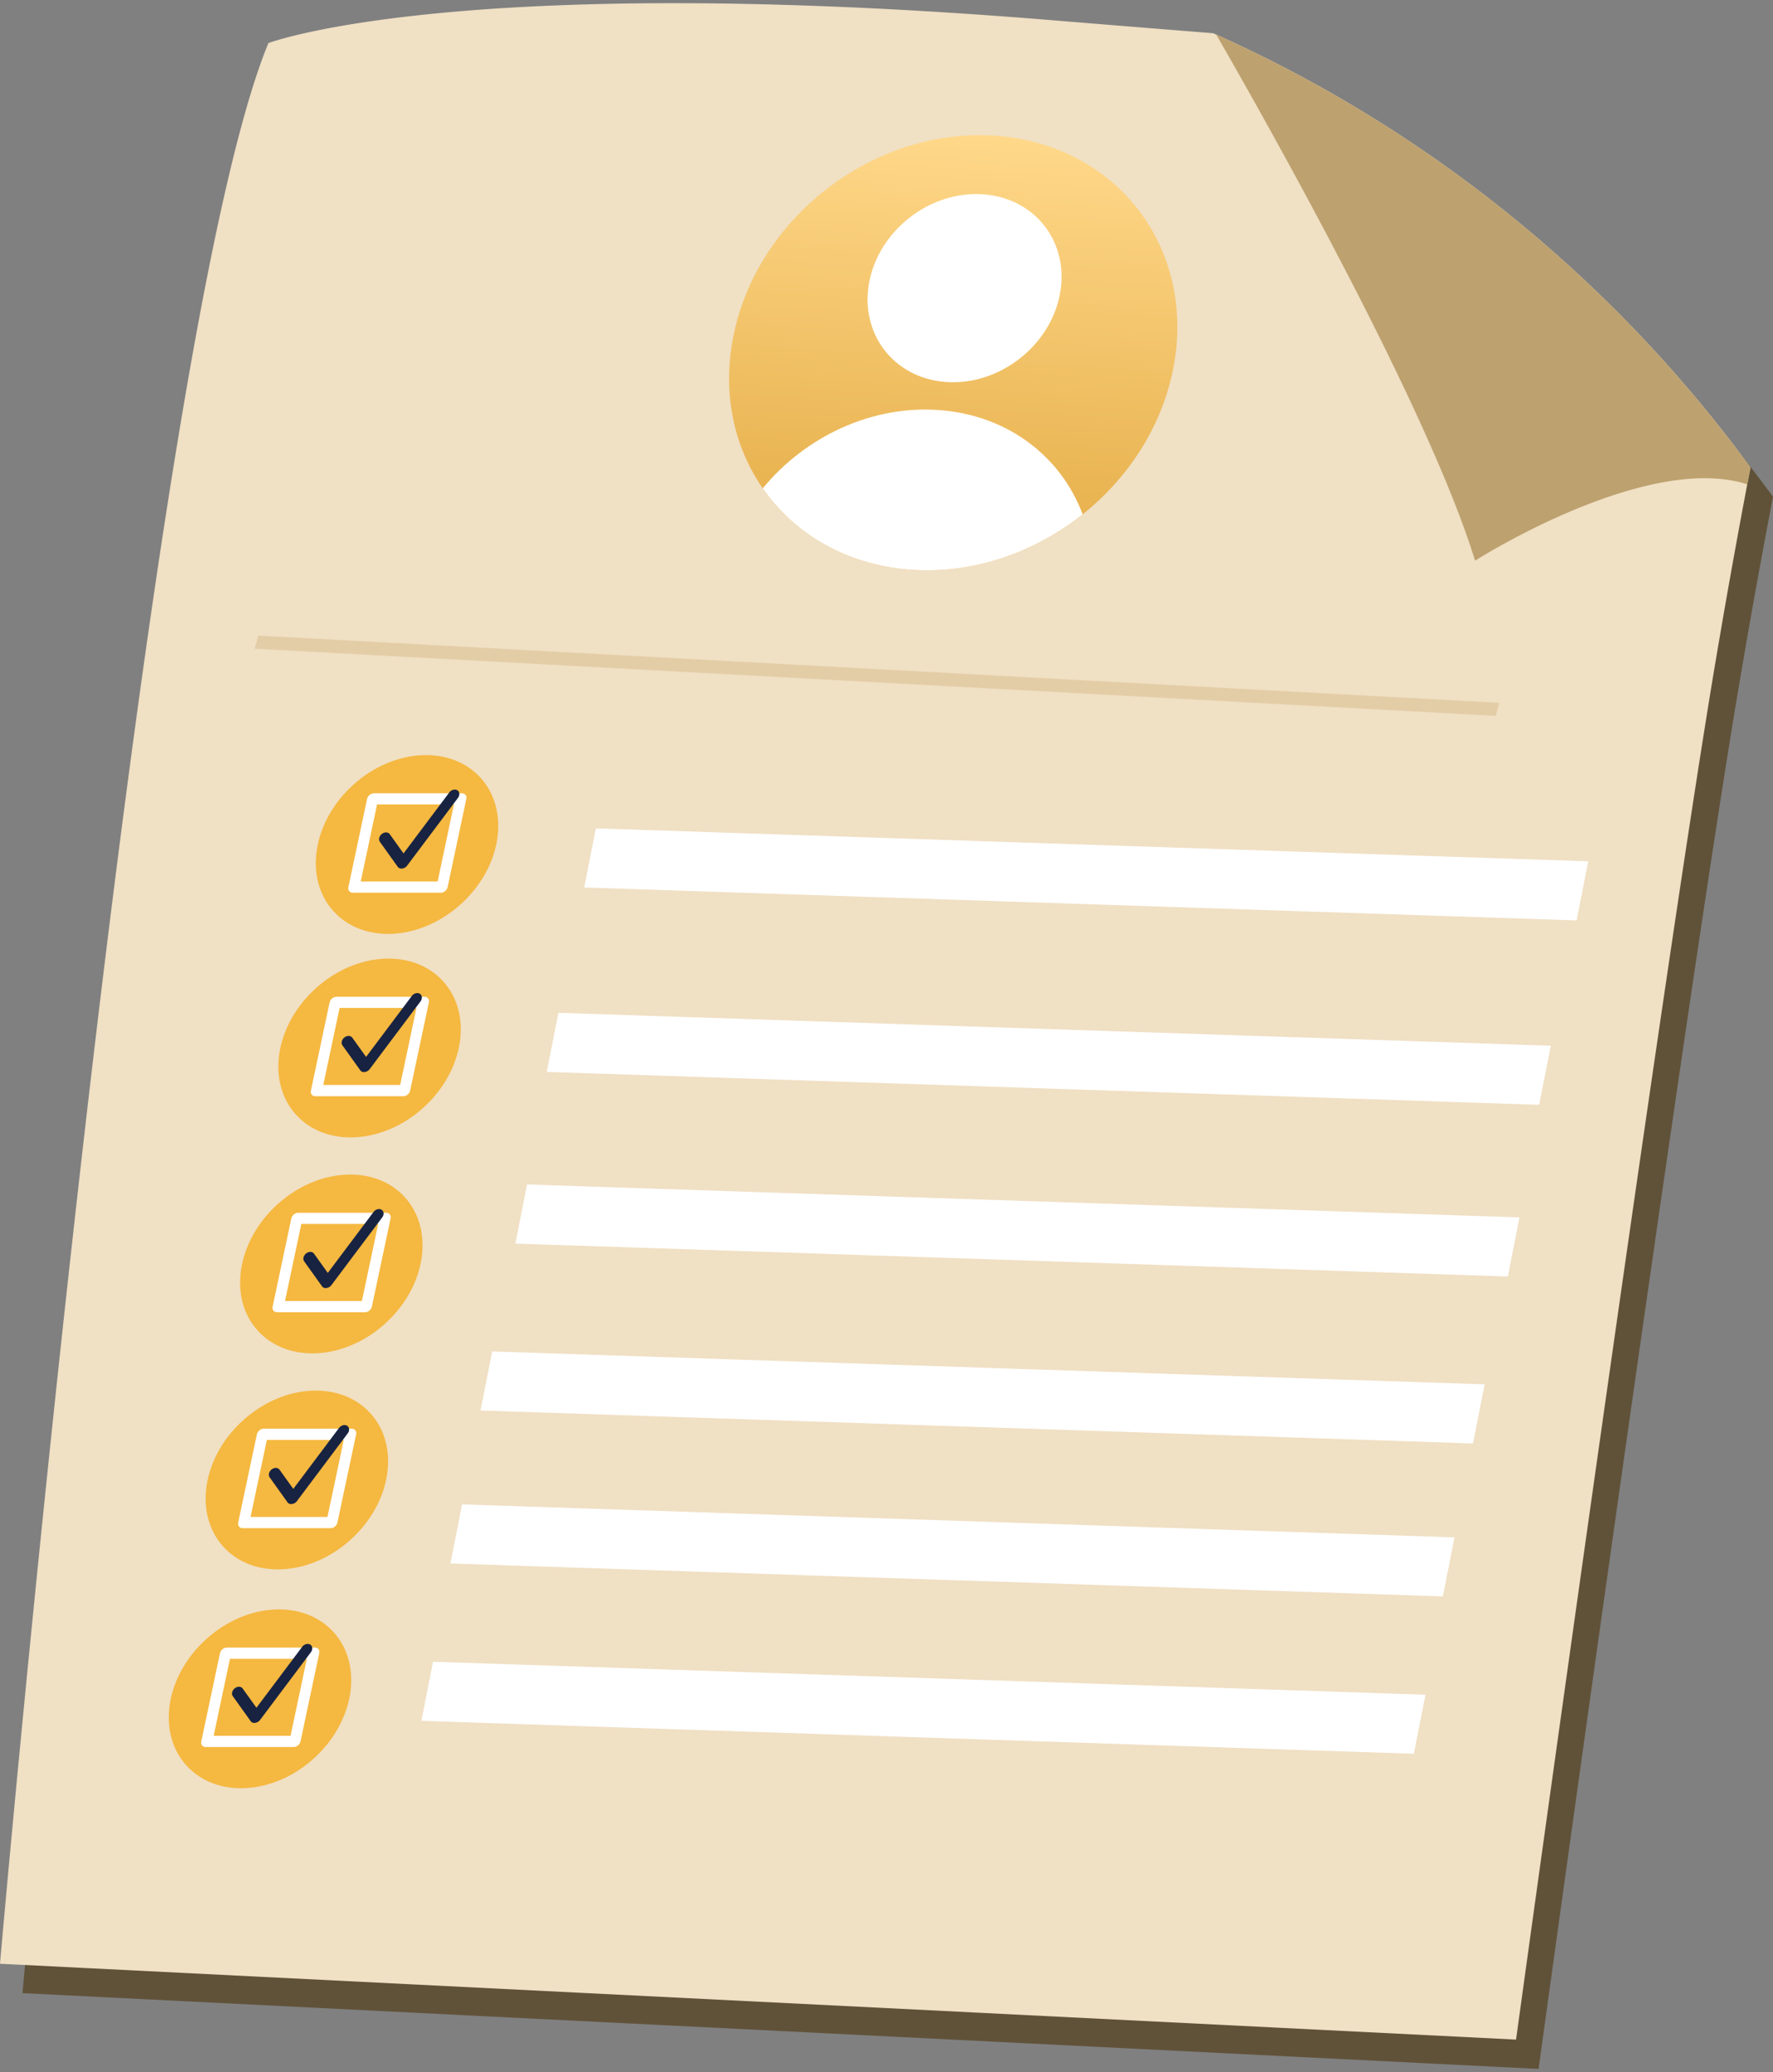 <svg width="279" height="326" fill="none" xmlns="http://www.w3.org/2000/svg"><rect width="100%" height="100%" fill="#808080" stroke="none"/><g clip-path="url(#a)"><path d="M279 78.157a1362.394 1362.394 0 0 0-5.367 29.792C265.33 156.84 242.111 325.5 242.111 325.5L3.545 313.576S25.571 60.281 45.783 11.39c0 0 29.754-11.313 123.744-3.561 8.877.728 17.188 1.393 24.943 2.014 33.801 15.071 62.908 38.775 84.539 68.323l-.009-.008Z" fill="#605239"/><path d="M275.455 73.545a1356.265 1356.265 0 0 0-5.368 29.791c-8.302 48.891-31.521 217.551-31.521 217.551L0 308.954S22.026 55.659 42.238 6.777c0 0 29.754-11.313 123.744-3.561 8.877.728 17.188 1.394 24.942 2.014 33.802 15.071 62.909 38.775 84.54 68.324l-.009-.01Z" fill="#F0E0C4"/><g clip-path="url(#b)"><path d="M184.6 58.092c-1.819 9.134-7.099 17.144-14.238 22.825-7.693 6.128-17.525 9.524-27.467 8.688-9.892-.83-17.951-5.688-22.868-12.778-4.534-6.534-6.418-14.974-4.621-23.956 3.739-18.682 22.074-32.796 41.11-31.522 19.216 1.288 31.865 17.739 28.084 36.743Z" fill="url(#c)"/><path d="M166.762 46.423c-1.631 8.184-9.694 14.305-17.977 13.67-8.249-.632-13.595-7.73-11.974-15.855 1.624-8.122 9.608-14.243 17.865-13.672 8.291.574 13.716 7.673 12.084 15.857h.002Zm3.602 34.495c-7.693 6.127-17.525 9.523-27.467 8.687-9.892-.83-17.95-5.687-22.868-12.777 6.678-8.123 17.149-13.137 27.873-12.304 10.781.838 19.092 7.366 22.462 16.394Z" fill="#fff"/></g><path d="M274.952 76.197c.171-.89.341-1.78.503-2.652-21.523-29.405-50.469-53.02-84.064-68.1 8.5 14.757 33.389 58.945 40.731 82.757 0 0 26.881-17.148 42.83-12.005Z" fill="#BDA16F"/><path d="M60.58 208.263c6.41-5.775 7.824-14.669 3.16-19.864-4.665-5.195-13.641-4.725-20.05 1.05-6.41 5.776-7.824 14.67-3.16 19.865 4.664 5.195 13.641 4.725 20.05-1.051Z" fill="#F5B840"/><path d="M57.452 206.451H43.594c-.485 0-.8-.396-.692-.881l2.944-13.885c.108-.485.584-.881 1.068-.881h13.858c.485 0 .8.396.692.881L58.52 205.57c-.108.485-.584.881-1.069.881Zm-12.602-1.772h12.099l2.567-12.121H47.417l-2.567 12.121Z" fill="#fff"/><path d="M51.258 202.656a.695.695 0 0 1-.583-.279l-2.81-3.929c-.25-.36-.116-.918.315-1.25.43-.333.978-.315 1.239.045l2.163 3.021 7.189-9.577c.323-.431.888-.593 1.274-.359.377.233.422.764.108 1.196l-7.997 10.655a1.164 1.164 0 0 1-.763.459h-.117l-.018.018Z" fill="#182341"/><path d="M49.358 276.678c6.409-5.776 7.824-14.669 3.16-19.865-4.665-5.195-13.641-4.725-20.05 1.051-6.41 5.776-7.824 14.669-3.16 19.864 4.664 5.196 13.64 4.725 20.05-1.05Z" fill="#F5B840"/><path d="M46.223 274.855H32.365c-.484 0-.799-.395-.69-.881l2.943-13.884c.108-.486.584-.881 1.068-.881h13.858c.485 0 .799.395.691.881l-2.944 13.884c-.107.486-.583.881-1.068.881Zm-12.601-1.762H45.72l2.567-12.122h-12.1l-2.566 12.122Z" fill="#fff"/><path d="M40.03 271.07c-.242 0-.458-.099-.583-.279l-2.81-3.93c-.25-.359-.116-.917.315-1.25.43-.332.978-.314 1.238.045l2.163 3.022 7.19-9.577c.323-.432.888-.594 1.274-.36.377.234.422.765.108 1.196l-7.997 10.656a1.164 1.164 0 0 1-.763.459h-.117l-.018.018Z" fill="#182341"/><path d="M55.16 242.25c6.409-5.775 7.824-14.669 3.16-19.864-4.665-5.195-13.641-4.725-20.05 1.051-6.41 5.775-7.824 14.669-3.16 19.864s13.64 4.725 20.05-1.051Z" fill="#F5B840"/><path d="M52.03 240.424H38.172c-.484 0-.798-.396-.69-.882l2.943-13.884c.108-.485.584-.881 1.068-.881h13.858c.485 0 .799.396.691.881l-2.944 13.884c-.107.486-.583.882-1.068.882Zm-12.601-1.763h12.099l2.567-12.121h-12.1l-2.566 12.121Z" fill="#fff"/><path d="M45.828 236.638a.695.695 0 0 1-.583-.279l-2.81-3.929c-.25-.36-.116-.918.315-1.25.43-.333.978-.315 1.238.045l2.163 3.021 7.19-9.577c.323-.431.888-.593 1.274-.359.377.233.422.764.108 1.195l-7.997 10.656a1.164 1.164 0 0 1-.763.459h-.117l-.018.018Z" fill="#182341"/><path d="M235.371 112.625 40.084 102.059l.557-2.059 195.286 10.575-.556 2.05Z" fill="#E3CDA6"/><path d="M66.6 174.287c6.409-5.776 7.824-14.669 3.16-19.865-4.665-5.195-13.641-4.724-20.05 1.051-6.41 5.776-7.824 14.669-3.16 19.864 4.664 5.196 13.64 4.725 20.05-1.05Z" fill="#F5B840"/><path d="M63.474 172.469H49.616c-.485 0-.799-.396-.691-.881l2.944-13.884c.108-.486.583-.882 1.068-.882h13.858c.484 0 .799.396.69.882l-2.943 13.884c-.108.485-.583.881-1.068.881Zm-12.601-1.772H62.97l2.567-12.121H53.44l-2.567 12.121Z" fill="#fff"/><path d="M57.28 168.674a.695.695 0 0 1-.583-.279l-2.809-3.929c-.251-.36-.116-.918.314-1.25.431-.333.979-.315 1.239.045l2.163 3.021 7.19-9.577c.322-.431.888-.593 1.274-.359.377.233.422.764.108 1.196l-7.998 10.656a1.166 1.166 0 0 1-.762.458h-.117l-.018.018Z" fill="#182341"/><path d="m242.201 173.821-156.163-5.179 1.831-9.298 156.163 5.179-1.831 9.298Z" fill="#fff"/><path d="M72.495 142.271c6.409-5.775 7.823-14.669 3.16-19.864-4.665-5.195-13.641-4.725-20.05 1.051-6.41 5.775-7.824 14.669-3.16 19.864s13.64 4.725 20.05-1.051Z" fill="#F5B840"/><path d="M69.369 140.453H55.51c-.485 0-.799-.395-.691-.881l2.944-13.884c.107-.486.583-.881 1.068-.881H72.69c.484 0 .799.395.69.881l-2.943 13.884c-.108.486-.584.881-1.068.881Zm-12.602-1.771h12.1l2.566-12.122H59.334l-2.567 12.122Z" fill="#fff"/><path d="M63.176 136.658c-.242 0-.458-.098-.584-.278l-2.809-3.93c-.251-.36-.117-.917.314-1.25.431-.333.979-.315 1.239.045l2.163 3.022 7.19-9.577c.322-.432.888-.594 1.274-.36.377.234.422.764.107 1.196l-7.997 10.656a1.158 1.158 0 0 1-.762.458h-.117l-.018.018Z" fill="#182341"/><path d="m248.096 144.806-156.163-5.18 1.831-9.298 156.163 5.179-1.831 9.299Zm-10.823 56.025-156.171-5.18 1.83-9.298 156.172 5.18-1.831 9.298Zm-5.484 26.266-156.171-5.188 1.83-9.289 156.172 5.179-1.831 9.298Zm-4.739 24.063-156.171-5.179 1.83-9.298 156.172 5.188-1.831 9.289Zm-4.568 24.756L66.31 270.737l1.831-9.298 156.172 5.188-1.831 9.289Z" fill="#fff"/></g><defs><clipPath id="a"><path fill="#fff" transform="translate(0 .5)" d="M0 0h279v325H0z"/></clipPath><clipPath id="b"><path fill="#fff" transform="rotate(3.697 -232.826 1826.557)" d="M0 0h70v69H0z"/></clipPath><linearGradient id="c" x1="152.225" y1="21.072" x2="147.775" y2="89.927" gradientUnits="userSpaceOnUse"><stop stop-color="#FFD88A"/><stop offset="1" stop-color="#E4AC45"/></linearGradient></defs></svg>